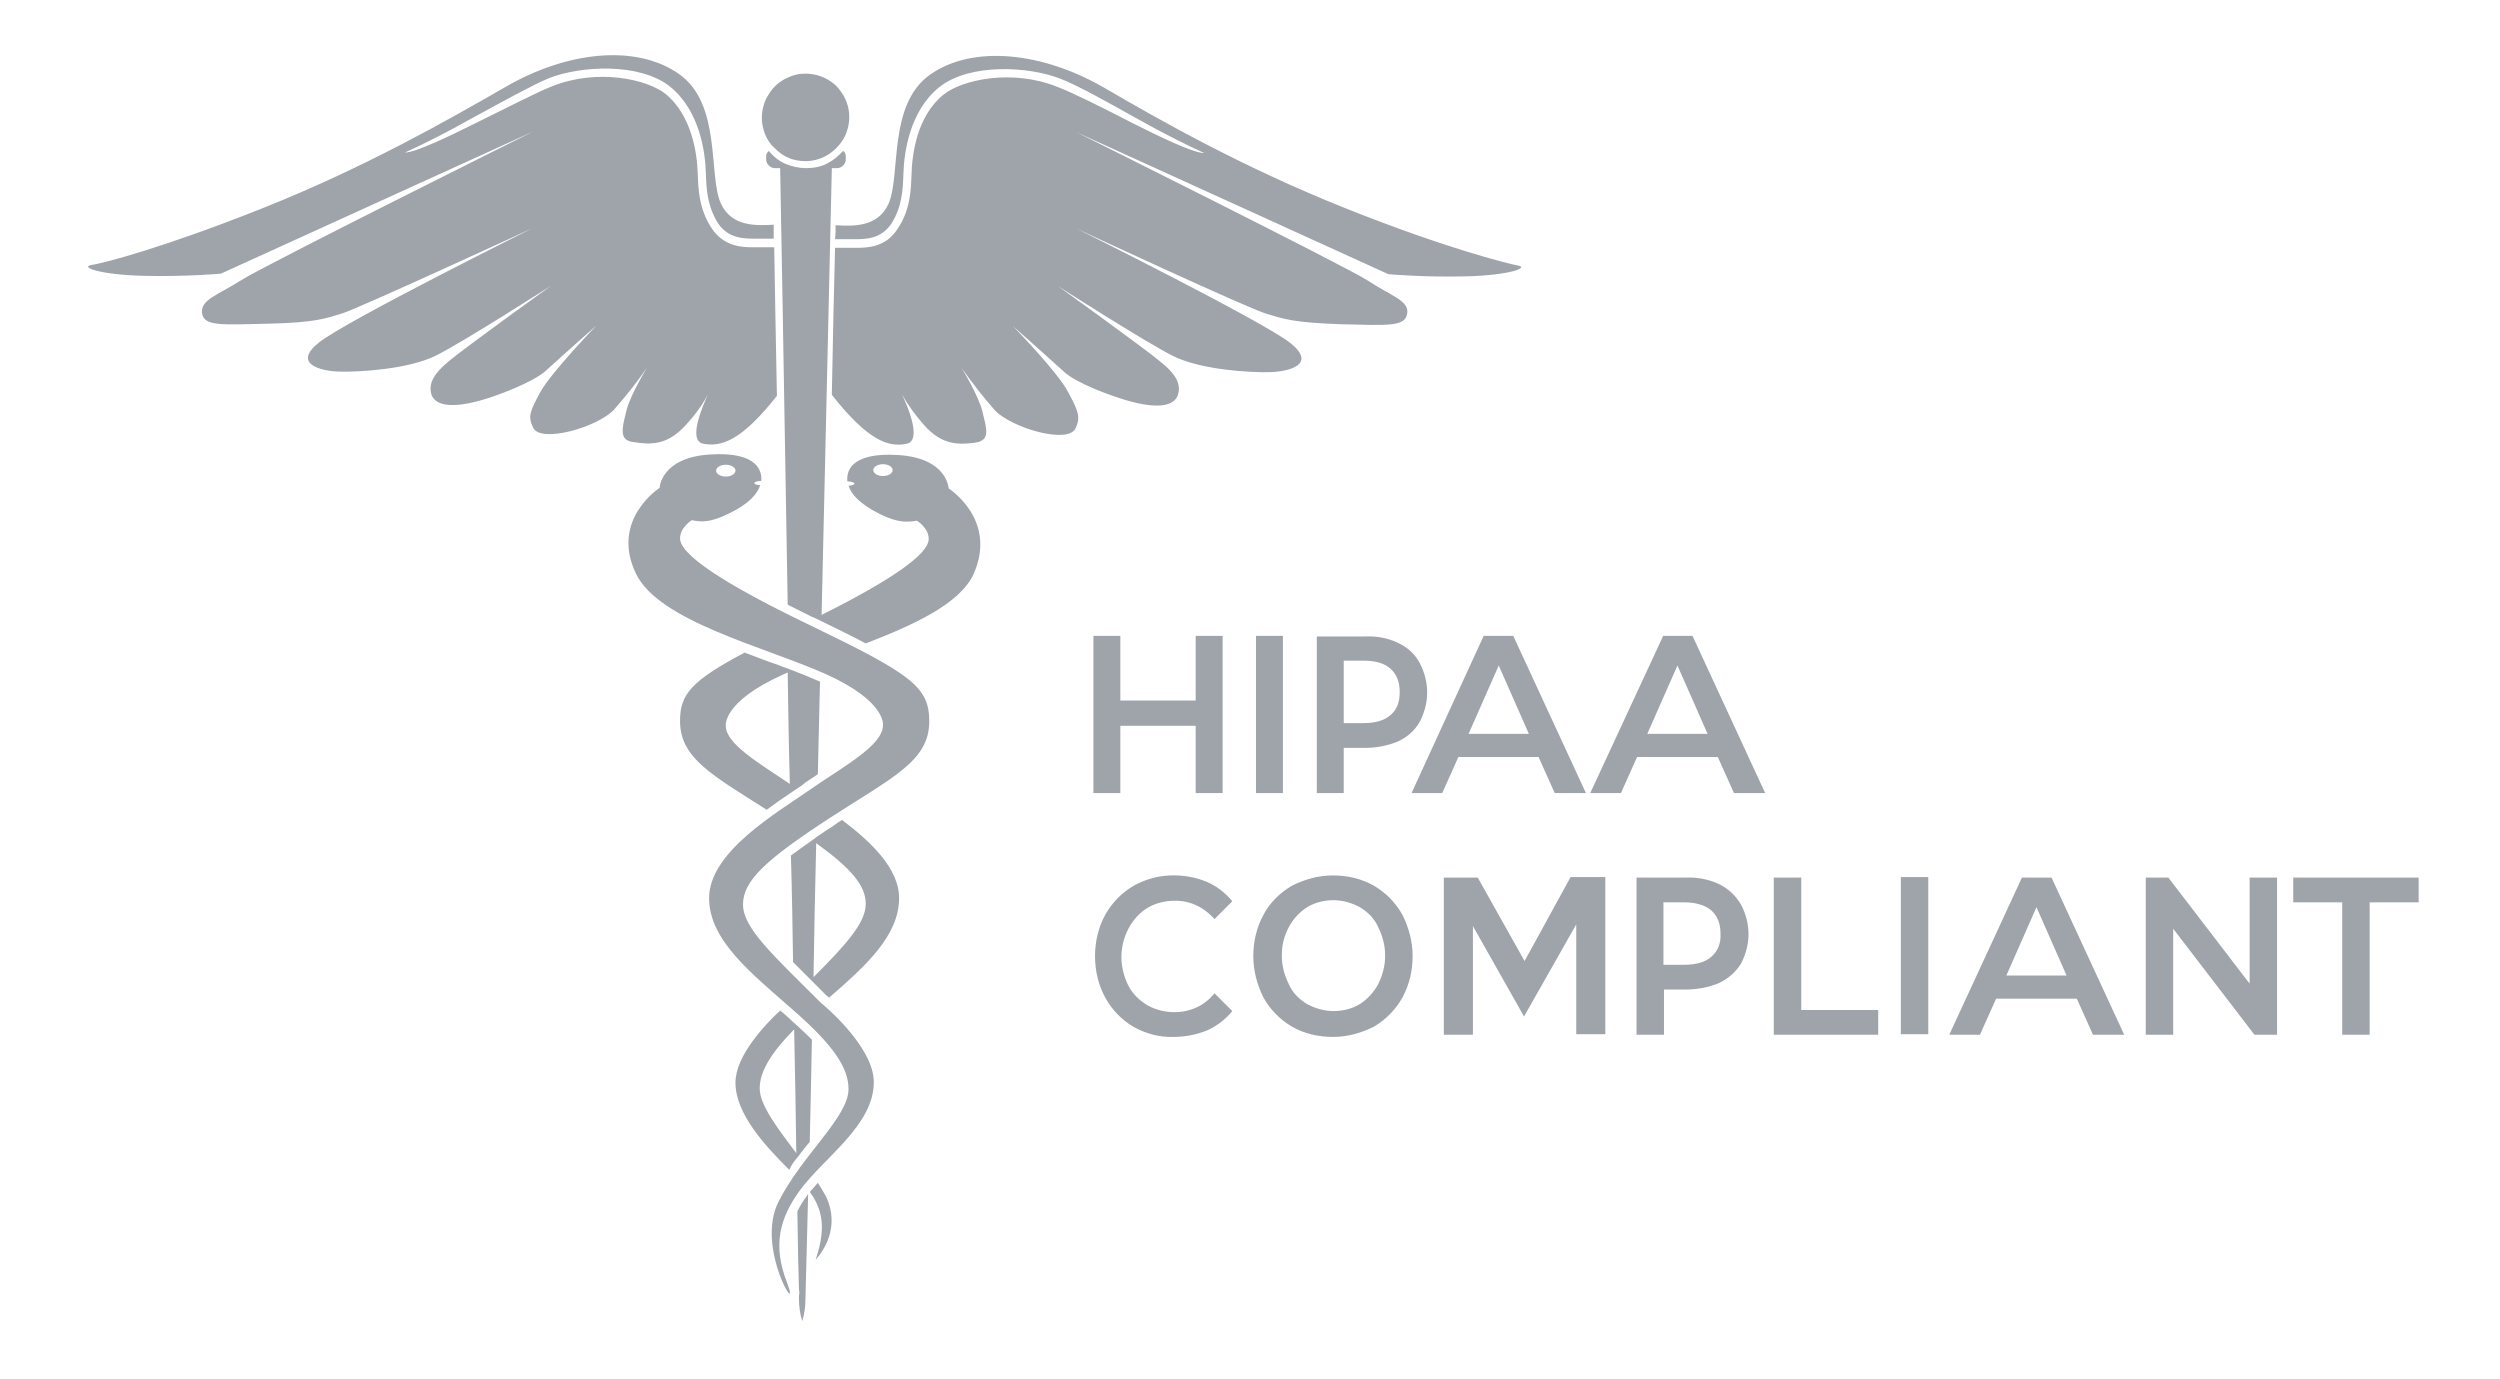 <svg width="145" height="80" viewBox="0 0 145 80" fill="none" xmlns="http://www.w3.org/2000/svg">
<path d="M66.572 52.648C67.04 52.367 67.602 52.242 68.164 52.242C68.601 52.242 69.038 52.336 69.413 52.523C69.818 52.711 70.162 52.992 70.443 53.304L71.473 52.274C71.067 51.774 70.568 51.399 70.006 51.15C69.319 50.869 68.601 50.744 67.852 50.775C67.102 50.806 66.384 51.025 65.76 51.368C65.073 51.774 64.511 52.336 64.105 53.054C63.699 53.803 63.512 54.615 63.512 55.458C63.512 56.301 63.699 57.113 64.105 57.862C64.48 58.549 65.042 59.142 65.729 59.548C66.447 59.954 67.258 60.172 68.07 60.141C68.726 60.141 69.381 60.016 70.006 59.766C70.568 59.517 71.098 59.111 71.473 58.642L70.443 57.612C70.162 57.956 69.818 58.237 69.413 58.424C69.007 58.611 68.57 58.705 68.133 58.705C67.571 58.705 67.04 58.58 66.54 58.299C66.072 58.018 65.697 57.643 65.448 57.175C65.198 56.676 65.042 56.082 65.042 55.52C65.042 54.958 65.167 54.397 65.448 53.866C65.729 53.335 66.103 52.929 66.572 52.648ZM64.979 42.096H69.35V45.998H70.911V36.882H69.35V40.629H64.979V36.882H63.418V45.998H64.979V42.096ZM72.847 45.998H74.408V36.882H72.847V45.998ZM81.089 37.288C80.496 37.007 79.84 36.882 79.184 36.914H76.375V45.998H77.936V43.376H79.184C79.84 43.376 80.496 43.251 81.089 43.001C81.619 42.752 82.056 42.377 82.337 41.877C82.618 41.347 82.775 40.754 82.775 40.16C82.775 39.567 82.618 38.974 82.337 38.443C82.056 37.913 81.619 37.538 81.089 37.288ZM80.652 41.472C80.308 41.784 79.777 41.94 79.091 41.94H77.936V38.318H79.091C79.777 38.318 80.308 38.475 80.652 38.787C80.995 39.099 81.182 39.536 81.182 40.129C81.182 40.722 81.026 41.159 80.652 41.472ZM96.449 36.914L92.234 45.998H94.014L94.95 43.907H99.633L100.57 45.998H102.38L98.166 36.882H96.449V36.914ZM95.543 42.564L97.292 38.599L99.04 42.564H95.543ZM79.684 51.368C78.966 50.962 78.154 50.775 77.311 50.775C76.468 50.775 75.688 50.994 74.938 51.368C74.252 51.774 73.658 52.336 73.284 53.054C72.878 53.803 72.691 54.615 72.691 55.458C72.691 56.301 72.909 57.113 73.284 57.862C73.658 58.549 74.252 59.142 74.938 59.548C75.656 59.954 76.468 60.141 77.311 60.141C78.154 60.141 78.935 59.922 79.684 59.548C80.371 59.142 80.933 58.58 81.338 57.862C81.744 57.113 81.932 56.301 81.932 55.458C81.932 54.615 81.713 53.803 81.338 53.054C80.933 52.336 80.371 51.774 79.684 51.368ZM79.934 57.081C79.684 57.55 79.309 57.956 78.872 58.237C78.404 58.518 77.873 58.642 77.342 58.642C76.812 58.642 76.281 58.486 75.813 58.237C75.344 57.956 74.97 57.581 74.751 57.081C74.501 56.582 74.345 56.02 74.345 55.427C74.345 54.834 74.47 54.303 74.751 53.772C75.001 53.304 75.376 52.898 75.813 52.617C76.281 52.336 76.812 52.211 77.342 52.211C77.873 52.211 78.404 52.367 78.872 52.617C79.34 52.898 79.715 53.273 79.934 53.772C80.183 54.272 80.339 54.834 80.339 55.427C80.339 56.02 80.183 56.582 79.934 57.081ZM133.007 50.9V52.336H135.848V60.016H137.44V52.336H140.281V50.9H133.007ZM130.478 57.05L125.764 50.9H124.453V60.016H126.045V53.866L130.759 60.016H132.07V50.9H130.478V57.05ZM91.079 50.9L88.425 55.739L85.709 50.9H83.742V60.016H85.428V53.71L88.394 58.955L91.422 53.616V59.985H93.108V50.869H91.079V50.9ZM99.696 51.275C99.102 50.994 98.416 50.869 97.76 50.9H94.919V60.016H96.511V57.394H97.76C98.416 57.394 99.102 57.269 99.696 57.019C100.226 56.769 100.663 56.395 100.975 55.895C101.256 55.364 101.413 54.771 101.413 54.178C101.413 53.585 101.256 52.992 100.975 52.461C100.663 51.93 100.226 51.524 99.696 51.275ZM99.258 55.489C98.915 55.801 98.384 55.957 97.666 55.957H96.48V52.336H97.666C98.353 52.336 98.884 52.492 99.258 52.804C99.602 53.117 99.789 53.554 99.789 54.147C99.82 54.709 99.633 55.177 99.258 55.489ZM89.237 43.907L90.174 45.998H91.984L87.77 36.882H86.053L81.869 45.998H83.649L84.585 43.907H89.237ZM86.927 38.599L88.675 42.564H85.178L86.927 38.599ZM104.472 50.9H102.88V60.016H108.936V58.58H104.472V50.9ZM110.248 59.985H111.84V50.869H110.248V59.985ZM46.248 70.256C46.279 72.441 46.31 74.034 46.341 74.814C46.373 74.908 46.373 75.033 46.341 75.126C46.341 75.251 46.341 75.345 46.341 75.345C46.341 75.782 46.404 76.219 46.529 76.625C46.654 76.219 46.716 75.782 46.716 75.345C46.716 75.189 46.778 72.91 46.872 69.257C46.841 69.288 46.81 69.319 46.81 69.351C46.591 69.632 46.404 69.944 46.248 70.256ZM39.754 24.676C40.254 24.145 40.722 23.52 41.065 22.865C40.816 23.427 39.848 25.55 40.784 25.737C41.815 25.924 42.97 25.612 45.061 22.958C44.999 19.556 44.936 16.59 44.905 14.342H43.781C43.719 14.342 43.688 14.342 43.625 14.342C43.001 14.342 41.971 14.28 41.284 13.249C40.535 12.125 40.503 10.97 40.472 10.127C40.441 8.91 40.129 6.693 38.599 5.444C37.537 4.601 34.665 3.946 32.012 5.007C31.137 5.351 29.389 6.256 27.672 7.099C26.111 7.879 24.113 8.847 23.489 8.847C24.519 8.379 25.893 7.692 27.391 6.849C29.108 5.913 30.919 4.914 31.824 4.539C33.635 3.821 37.1 3.602 38.88 5.038C40.566 6.412 40.909 8.785 40.94 10.065C40.972 10.908 41.003 11.938 41.658 12.968C42.252 13.842 43.188 13.842 43.75 13.842H43.875H44.874C44.874 13.561 44.874 13.312 44.874 13.031C43.875 13.093 42.439 13.156 41.815 11.813C41.065 10.19 41.877 6.037 39.379 4.289C36.882 2.541 32.886 2.978 29.327 5.038C25.799 7.068 21.116 9.721 15.34 12.032C9.565 14.342 5.975 15.278 5.288 15.372C4.632 15.497 5.818 15.934 8.285 15.997C10.751 16.059 12.812 15.872 12.812 15.872L30.919 7.63C30.919 7.63 15.309 15.403 13.998 16.246C12.687 17.089 11.625 17.37 11.719 18.151C11.813 18.931 12.812 18.837 15.559 18.775C18.306 18.713 18.899 18.463 19.836 18.182C20.773 17.901 30.919 13.218 30.919 13.218C30.919 13.218 20.055 18.619 18.494 19.868C16.933 21.117 18.618 21.522 19.68 21.554C20.773 21.585 23.676 21.429 25.299 20.617C26.923 19.805 31.98 16.558 31.98 16.558C31.98 16.558 26.985 20.149 26.017 20.96C25.237 21.616 24.831 22.178 25.018 22.865C25.299 23.739 26.798 23.645 28.796 22.927C28.796 22.927 30.856 22.209 31.637 21.522C32.417 20.804 34.603 18.869 34.603 18.869C34.603 18.869 32.012 21.554 31.356 22.709C30.732 23.864 30.607 24.145 30.919 24.8C31.356 25.737 34.665 24.769 35.602 23.77C36.289 22.99 36.944 22.178 37.537 21.304C37.537 21.304 36.538 22.927 36.32 23.864C36.101 24.8 35.852 25.55 36.757 25.643C37.756 25.799 38.693 25.831 39.754 24.676ZM45.936 45.936C46.029 45.874 46.123 45.811 46.216 45.749C46.404 45.624 46.56 45.53 46.685 45.405C46.935 45.249 47.184 45.062 47.434 44.906C47.465 43.126 47.528 41.316 47.559 39.536C47.059 39.317 46.529 39.099 45.967 38.88C45.936 38.88 45.904 38.849 45.873 38.849C45.811 38.818 45.779 38.818 45.717 38.787C45.342 38.662 44.999 38.506 44.593 38.381C44.125 38.194 43.656 38.037 43.188 37.85C40.066 39.505 39.442 40.285 39.442 41.815C39.442 43.969 41.284 44.937 44.468 46.966C44.968 46.592 45.467 46.248 45.936 45.936ZM42.096 42.096C42.096 42.096 41.877 40.722 45.405 39.13C45.498 39.099 45.592 39.037 45.686 39.005C45.717 41.159 45.748 43.314 45.811 45.468C44.062 44.281 42.096 43.157 42.096 42.096ZM47.434 68.601C47.278 68.789 47.122 68.976 46.966 69.132C47.871 70.35 47.809 71.536 47.309 73.066C47.777 72.535 48.714 71.193 47.934 69.444C47.777 69.163 47.621 68.882 47.434 68.601ZM45.998 55.801C46.341 56.145 46.747 56.551 47.153 56.957C47.403 57.206 47.653 57.456 47.934 57.737C47.965 57.768 48.027 57.799 48.09 57.862C50.213 56.02 52.148 54.272 52.148 52.086C52.148 50.369 50.494 48.808 48.839 47.559C48.683 47.653 48.527 47.747 48.371 47.872C47.996 48.121 47.653 48.34 47.34 48.558C47.34 48.558 47.309 48.558 47.309 48.59C47.247 48.652 47.153 48.683 47.091 48.746C46.654 49.058 46.248 49.339 45.873 49.62C45.936 51.712 45.967 53.803 45.998 55.801ZM47.34 48.902C49.401 50.4 50.213 51.368 50.213 52.43C50.213 53.522 49.057 54.802 47.184 56.676C47.216 54.178 47.278 51.587 47.34 48.902ZM58.736 18.9C58.736 18.9 60.921 20.836 61.701 21.554C62.482 22.272 64.542 22.958 64.542 22.958C66.54 23.677 68.039 23.77 68.32 22.896C68.538 22.209 68.101 21.616 67.321 20.992C66.353 20.18 61.358 16.59 61.358 16.59C61.358 16.59 66.416 19.837 68.039 20.648C69.662 21.46 72.566 21.616 73.658 21.585C74.751 21.554 76.406 21.148 74.845 19.899C73.284 18.65 62.419 13.249 62.419 13.249C62.419 13.249 72.535 17.963 73.502 18.213C74.439 18.494 75.032 18.713 77.779 18.806C80.527 18.869 81.495 18.962 81.619 18.182C81.744 17.433 80.652 17.152 79.34 16.277C78.029 15.435 62.419 7.661 62.419 7.661L80.527 15.903C80.527 15.903 82.587 16.09 85.054 16.028C87.52 15.965 88.706 15.528 88.051 15.403C87.395 15.278 83.774 14.373 77.998 12.063C72.222 9.753 67.539 7.13 64.012 5.07C60.484 3.04 56.456 2.572 53.959 4.32C51.461 6.069 52.273 10.19 51.524 11.844C50.899 13.187 49.463 13.124 48.464 13.062C48.464 13.312 48.464 13.593 48.433 13.874H49.463H49.588C50.15 13.874 51.087 13.874 51.68 12.999C52.336 12 52.367 10.939 52.398 10.096C52.429 8.816 52.773 6.443 54.458 5.07C56.238 3.634 59.703 3.852 61.514 4.57C62.419 4.914 64.23 5.913 65.947 6.88C67.446 7.723 68.819 8.41 69.85 8.878C69.194 8.878 67.227 7.911 65.666 7.13C63.98 6.256 62.232 5.382 61.327 5.038C58.673 3.977 55.801 4.633 54.739 5.476C53.178 6.724 52.897 8.941 52.866 10.159C52.835 11.001 52.804 12.188 52.055 13.28C51.399 14.311 50.369 14.373 49.713 14.373C49.651 14.373 49.619 14.373 49.557 14.373H48.433C48.371 16.621 48.308 19.556 48.246 22.896C50.369 25.612 51.586 25.956 52.585 25.737C53.522 25.55 52.585 23.427 52.304 22.865C52.679 23.52 53.116 24.114 53.616 24.676C54.646 25.831 55.614 25.799 56.55 25.675C57.487 25.55 57.206 24.832 56.987 23.895C56.769 22.958 55.77 21.335 55.77 21.335C56.363 22.178 57.018 23.021 57.705 23.801C58.642 24.8 61.951 25.799 62.388 24.832C62.669 24.207 62.576 23.895 61.951 22.74C61.358 21.585 58.736 18.9 58.736 18.9ZM46.716 9.347C47.216 9.347 47.715 9.191 48.121 8.91C48.527 8.629 48.87 8.223 49.057 7.786C49.245 7.317 49.307 6.818 49.214 6.318C49.12 5.819 48.87 5.382 48.527 5.007C48.183 4.664 47.715 4.414 47.216 4.32C46.716 4.227 46.216 4.258 45.748 4.477C45.28 4.664 44.874 5.007 44.624 5.413C44.343 5.819 44.187 6.318 44.187 6.818C44.187 7.161 44.25 7.474 44.375 7.786C44.499 8.098 44.687 8.379 44.936 8.598C45.186 8.847 45.436 9.035 45.748 9.159C46.029 9.284 46.373 9.347 46.716 9.347ZM55.02 28.328C55.02 28.328 54.958 26.58 52.117 26.393C49.214 26.205 49.089 27.454 49.151 27.922C49.37 27.922 49.557 27.985 49.557 28.047C49.557 28.11 49.401 28.172 49.214 28.172C49.37 28.64 49.807 29.202 51.056 29.827C52.086 30.326 52.585 30.295 53.178 30.201C53.178 30.201 53.865 30.607 53.865 31.263C53.865 31.887 52.773 33.105 47.653 35.665C47.965 21.866 48.246 9.753 48.246 9.753H48.558C48.683 9.753 48.808 9.69 48.901 9.597C48.995 9.503 49.057 9.378 49.057 9.253V9.097C49.057 9.035 49.057 8.972 49.026 8.91C48.995 8.847 48.964 8.785 48.901 8.754C48.62 9.066 48.308 9.316 47.934 9.503C47.559 9.69 47.153 9.753 46.747 9.753C46.341 9.753 45.936 9.659 45.561 9.503C45.186 9.347 44.843 9.066 44.593 8.754C44.531 8.816 44.499 8.847 44.468 8.91C44.437 8.972 44.437 9.035 44.437 9.097V9.253C44.437 9.378 44.499 9.503 44.593 9.597C44.687 9.69 44.812 9.753 44.936 9.753H45.249C45.249 9.753 45.467 21.522 45.686 35.072C46.123 35.29 46.56 35.509 47.059 35.758C47.122 35.79 47.216 35.821 47.278 35.852C48.433 36.414 49.401 36.882 50.213 37.319C52.96 36.258 55.645 35.04 56.456 33.323C57.893 30.139 55.02 28.328 55.02 28.328ZM51.212 27.61C50.899 27.61 50.65 27.454 50.65 27.267C50.65 27.079 50.899 26.923 51.212 26.923C51.524 26.923 51.774 27.079 51.774 27.267C51.774 27.454 51.524 27.61 51.212 27.61ZM46.248 67.134C46.497 66.822 46.716 66.51 46.966 66.229C46.997 64.449 47.059 62.451 47.091 60.297C46.778 59.985 46.435 59.673 46.06 59.329C45.936 59.236 45.842 59.111 45.717 59.017C45.561 58.861 45.405 58.736 45.249 58.611C44.375 59.423 42.657 61.234 42.657 62.795C42.657 64.637 44.437 66.51 45.779 67.852C45.904 67.571 46.06 67.353 46.248 67.134ZM46.06 59.704C46.123 62.357 46.154 64.793 46.185 66.884C45.155 65.511 44.062 64.106 44.062 63.138C44.062 62.233 44.593 61.202 46.06 59.704ZM46.778 36.164C40.691 33.23 39.442 31.887 39.442 31.232C39.442 30.576 40.129 30.17 40.129 30.17C40.722 30.295 41.221 30.295 42.252 29.796C43.5 29.202 43.937 28.609 44.094 28.141C43.906 28.141 43.75 28.078 43.75 28.016C43.75 27.954 43.937 27.891 44.156 27.891V27.86C44.187 27.392 44.031 26.174 41.159 26.361C38.318 26.549 38.256 28.297 38.256 28.297C38.256 28.297 35.383 30.139 36.882 33.261C38.193 36.039 44.343 37.507 47.902 39.099C51.43 40.691 51.212 42.065 51.212 42.065C51.212 43.251 48.839 44.5 46.966 45.811C45.093 47.122 41.128 49.401 41.128 52.086C41.128 54.553 43.594 56.457 45.998 58.58C48.433 60.703 49.214 61.983 49.214 63.169C49.214 64.793 46.529 66.978 45.155 69.694C43.781 72.41 46.497 76.625 45.655 74.408C44.78 72.192 45.249 70.631 46.373 69.07C47.746 67.165 50.681 65.292 50.681 62.763C50.681 60.64 47.59 58.143 47.59 58.143C44.843 55.396 43.095 53.835 43.095 52.461C43.095 51.087 44.406 49.87 48.09 47.466C51.742 45.093 53.896 44.157 53.896 41.846C53.896 39.817 52.866 39.099 46.778 36.164ZM42.096 26.955C42.408 26.955 42.657 27.111 42.657 27.298C42.657 27.485 42.408 27.641 42.096 27.641C41.783 27.641 41.534 27.485 41.534 27.298C41.534 27.111 41.783 26.955 42.096 26.955ZM117.272 50.9L113.057 60.016H114.837L115.774 57.924H120.456L121.393 60.016H123.204L118.989 50.9H117.272ZM116.367 56.582L118.115 52.617L119.863 56.582H116.367Z" fill="#0F1A2B" fill-opacity="0.4"/>
</svg>
